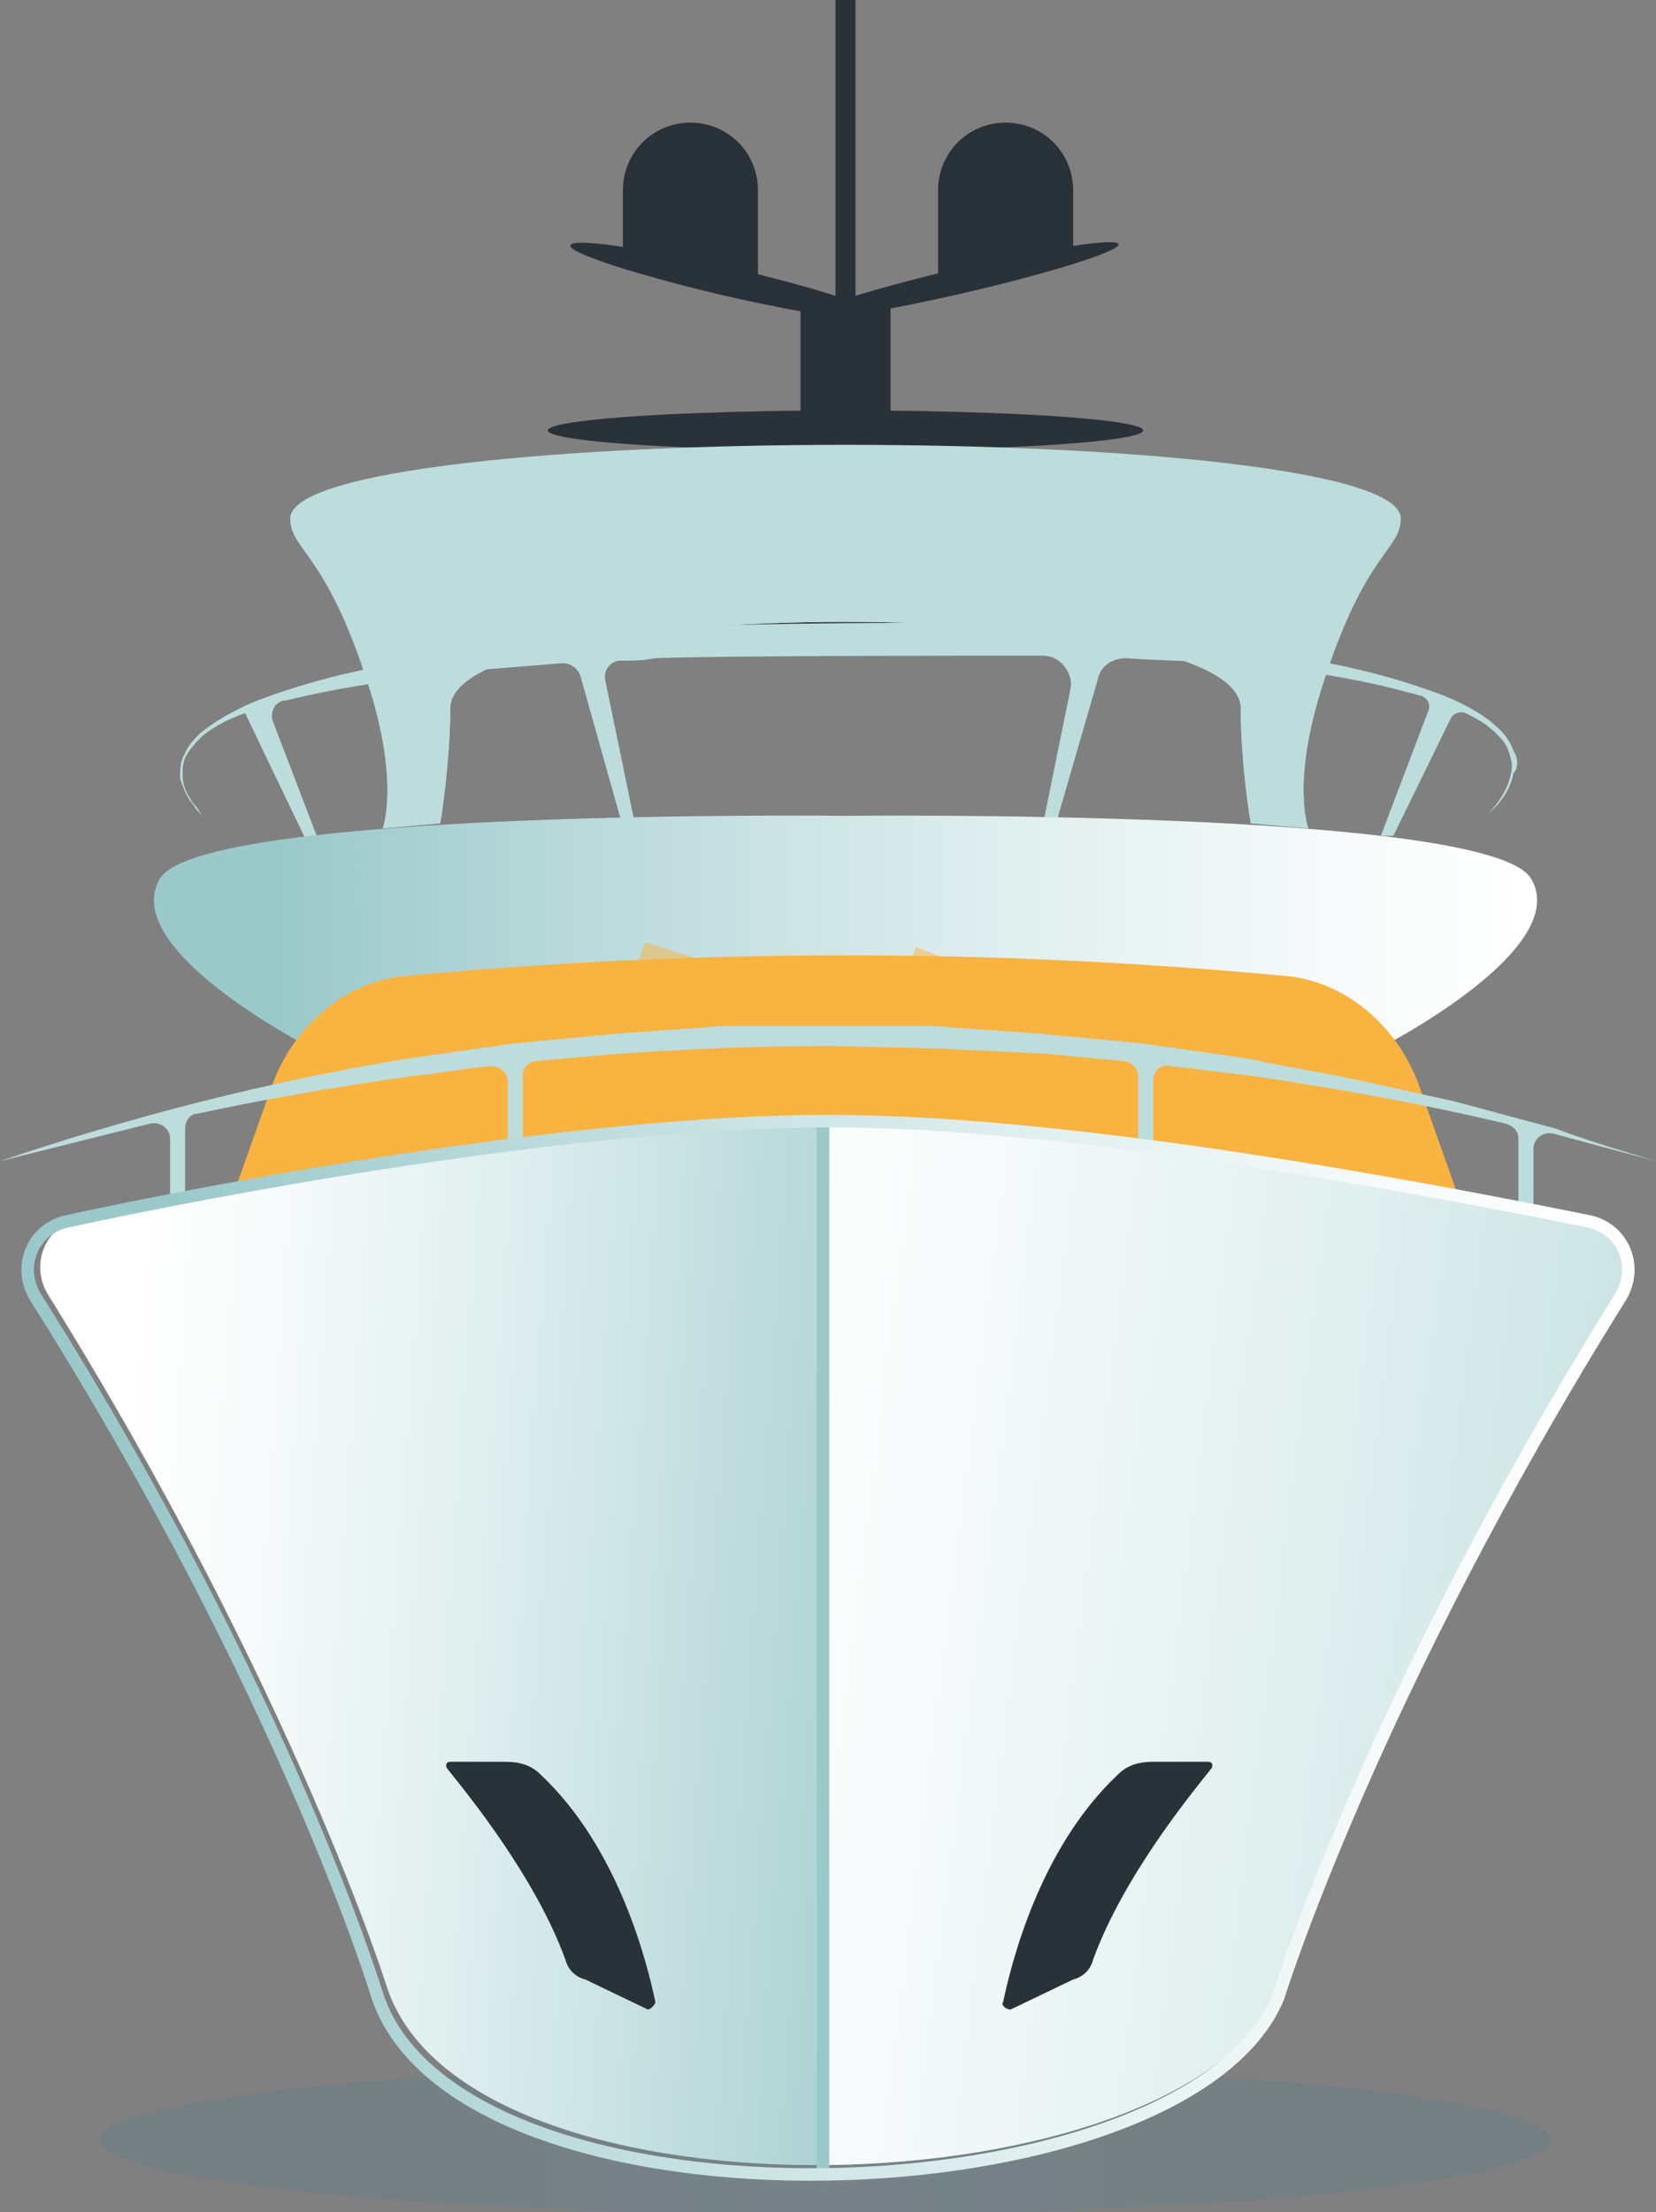 <?xml version="1.0" encoding="utf-8"?>
<!-- Generator: Adobe Illustrator 27.0.0, SVG Export Plug-In . SVG Version: 6.00 Build 0)  -->
<svg version="1.1" id="Layer_1" xmlns="http://www.w3.org/2000/svg" xmlns:xlink="http://www.w3.org/1999/xlink" x="0px" y="0px"
	 width="66.2px" height="88.4px" viewBox="0 0 66.2 88.4" style="enable-background:new 0 0 66.2 88.4;" xml:space="preserve">
<rect x="0" y="0" width="66.2" height="88.4" fill="#808080" stroke="none"/>
<style type="text/css">
	.st0{opacity:0.15;fill:url(#SVGID_1_);enable-background:new    ;}
	.st1{fill:#293238;}
	.st2{clip-path:url(#XMLID_00000065788964310910317690000012856313297660330116_);fill:#BDDCDC;}
	.st3{fill:#BDDCDC;}
	.st4{fill:url(#SVGID_00000168085274920903234520000003229157961853131931_);}
	.st5{opacity:0.5;clip-path:url(#XMLID_00000095305404554881945000000011524541412079761813_);fill:#F8B340;}
	
		.st6{clip-path:url(#XMLID_00000050623519527302677480000006865454259384992131_);fill:url(#SVGID_00000031191182787974670290000003406628005905769859_);}
	
		.st7{clip-path:url(#XMLID_00000147190176086281108170000000803538455353135289_);fill:none;stroke:url(#SVGID_00000025443231592824368610000001481576973696811192_);stroke-width:0.5;stroke-miterlimit:10;}
</style>
<radialGradient id="SVGID_1_" cx="29.163" cy="83.463" r="16.991" gradientTransform="matrix(1.206 0 0 -4.822 -2.208 487.895)" gradientUnits="userSpaceOnUse">
	<stop  offset="0" style="stop-color:#3B90AE"/>
	<stop  offset="1" style="stop-color:#2F7696"/>
</radialGradient>
<ellipse class="st0" cx="33" cy="85.5" rx="29" ry="3"/>
<g>
	<rect x="29.2" y="21.2" class="st1" width="9.1" height="4.7"/>
	<rect x="30.9" y="16.6" class="st1" width="5.8" height="4.7"/>
	<rect x="32" y="11.9" class="st1" width="3.6" height="4.7"/>
	<ellipse class="st1" cx="33.8" cy="17.2" rx="11.9" ry="0.8"/>
	<path class="st1" d="M35.3,12.7c-0.1,0.3-2.9-0.1-6.4-0.9c-3.4-0.8-6.2-1.7-6.1-2c0.1-0.3,2.9,0.1,6.4,0.9S35.4,12.4,35.3,12.7z"/>
	<ellipse transform="matrix(0.974 -0.226 0.226 0.974 -1.543 8.997)" class="st1" cx="38.5" cy="11.2" rx="6.4" ry="0.5"/>
	<ellipse class="st1" cx="33.9" cy="21.3" rx="11.9" ry="0.8"/>
	<path class="st1" d="M30.3,11.6l-5.4-1.4V7.6c0-1.5,1.2-2.7,2.7-2.7h0c1.5,0,2.7,1.2,2.7,2.7V11.6z"/>
	<path class="st1" d="M37.5,11.6l5.4-1.4V7.6c0-1.5-1.2-2.7-2.7-2.7h0c-1.5,0-2.7,1.2-2.7,2.7V11.6z"/>
	<rect x="33.4" class="st1" width="0.8" height="12.1"/>
</g>
<g>
	<defs>
		<path id="XMLID_00000000914803281755742340000011872760669154145688_" d="M56,20.7c-0.2-3.9-44.2-3.9-44.4,0
			C11.6,22,13,22,14.7,27.3c1.3,4,0.6,5.8,0.6,5.8l2.3-0.2c0,0,0.4-2.4,0.4-4.6c0-4.6,31.6-4.6,31.6,0c0,2.3,0.4,4.6,0.4,4.6
			l2.3,0.2c0,0-0.7-1.8,0.6-5.8C54.6,22,56,22,56,20.7z"/>
	</defs>
	<use xlink:href="#XMLID_00000000914803281755742340000011872760669154145688_"  style="overflow:visible;fill:#BDDCDC;"/>
	<clipPath id="XMLID_00000005234834225691031330000006686209842031408054_">
		<use xlink:href="#XMLID_00000000914803281755742340000011872760669154145688_"  style="overflow:visible;"/>
	</clipPath>
	<path style="clip-path:url(#XMLID_00000005234834225691031330000006686209842031408054_);fill:#BDDCDC;" d="M54.6,21.2
		c1.6-3.5-43.2-3.6-41.7,0c4.3,9.9,1.8,12.4,1.8,12.4l3.8-0.2c0,0,0.4-2.4,0.4-4.6c0-4.6,29.7-4.6,29.7,0c0,2.3,0.4,4.6,0.4,4.6
		l3.8,0.2C52.9,33.6,50.1,31.1,54.6,21.2z"/>
</g>
<path class="st3" d="M60.5,30c-0.1-0.3-0.3-0.6-0.5-0.8c-0.5-0.5-1-0.8-1.6-1.1c-0.6-0.3-1.2-0.5-1.8-0.7c-2.4-0.8-5-1.2-7.5-1.6
	c-2.5-0.4-5.1-0.6-7.6-0.8c-2.5-0.2-12.7-0.1-15.2,0.1c-2.5,0.2-5,0.5-7.5,0.9c-2.5,0.4-5,0.8-7.4,1.6c-0.6,0.2-1.2,0.4-1.8,0.7
	c-0.6,0.3-1.1,0.6-1.6,1c-0.2,0.2-0.5,0.5-0.6,0.8c-0.2,0.3-0.2,0.6-0.2,1c0.1,0.3,0.2,0.6,0.4,0.9c0.1,0.1,0.2,0.3,0.3,0.4
	c0.1,0.1,0.2,0.2,0.3,0.3c-0.1-0.1-0.2-0.2-0.3-0.4c-0.1-0.1-0.2-0.2-0.3-0.4c-0.2-0.3-0.3-0.6-0.3-0.9c0-0.3,0-0.6,0.2-0.9
	c0.2-0.3,0.4-0.5,0.6-0.7c0.5-0.4,1.1-0.7,1.7-0.9c0,0,0,0,0,0l2.4,5h0.5l-1.8-4.7c-0.1-0.4,0.1-0.7,0.4-0.8c0,0,0.1,0,0.1,0
	c2.4-0.6,4.9-0.9,7.4-1.2c1.2-0.1,2.5-0.2,3.7-0.3c0.3,0,0.6,0.2,0.7,0.5l1.8,6.4l0.5,0.1l-1.3-6.3c-0.1-0.4,0.2-0.8,0.6-0.8
	c0.5,0,0.9,0,1.4-0.1c2.5-0.1,12.6-0.1,15.1-0.1c0.1,0,0.3,0,0.4,0c0.7,0,1.2,0.7,1.1,1.3l-1.2,5.9l0.5-0.1l1.8-6.2
	c0.1-0.5,0.6-0.8,1.1-0.8c1.3,0.1,2.6,0.1,3.9,0.2c2.5,0.2,5,0.5,7.5,1.2c0.1,0,0.3,0.1,0.4,0.1c0.3,0.1,0.4,0.4,0.3,0.6l-1.9,5h0.5
	l2.3-4.7c0.1-0.2,0.4-0.3,0.6-0.2c0.4,0.2,0.8,0.4,1.2,0.8c0.2,0.2,0.4,0.4,0.5,0.7c0.1,0.3,0.2,0.6,0.1,0.9
	c-0.1,0.6-0.5,1.2-0.9,1.6c0.5-0.4,0.9-1,1-1.6C60.7,30.7,60.7,30.3,60.5,30z"/>
<linearGradient id="SVGID_00000169536547842143947790000008856322199036423347_" gradientUnits="userSpaceOnUse" x1="6.199" y1="37.173" x2="61.423" y2="37.173">
	<stop  offset="9.387890e-02" style="stop-color:#9BC9CA"/>
	<stop  offset="0.273" style="stop-color:#B5D7D8"/>
	<stop  offset="0.593" style="stop-color:#DDEDED"/>
	<stop  offset="0.846" style="stop-color:#F6FAFA"/>
	<stop  offset="1" style="stop-color:#FFFFFF"/>
</linearGradient>
<path style="fill:url(#SVGID_00000169536547842143947790000008856322199036423347_);" d="M61.2,35.1c-1.7-2.8-27.4-2.5-27.4-2.5
	S8.1,32.3,6.4,35.1c-1.7,2.8,5.9,6.7,5.9,6.7h21.5h21.5C55.3,41.8,62.9,37.9,61.2,35.1z"/>
<g>
	<defs>
		<path id="XMLID_00000040547022228220146910000017251696719716551066_" d="M16.2,39c11.7-1.1,23.5-1.1,35.2,0
			c2.3,0.2,4.4,1.9,5.3,4.3l1.7,4.8H9.2l1.7-4.8C11.8,40.9,13.9,39.2,16.2,39z"/>
	</defs>
	<use xlink:href="#XMLID_00000040547022228220146910000017251696719716551066_"  style="overflow:visible;fill:#F8B340;"/>
	<clipPath id="XMLID_00000080179617229423895810000011313369842584699323_">
		<use xlink:href="#XMLID_00000040547022228220146910000017251696719716551066_"  style="overflow:visible;"/>
	</clipPath>
	
		<rect x="24" y="31" transform="matrix(0.94 0.343 -0.343 0.94 16.415 -6.702)" style="opacity:0.5;clip-path:url(#XMLID_00000080179617229423895810000011313369842584699323_);fill:#F8B340;" width="6.4" height="24.2"/>
	
		<rect x="35.8" y="28.2" transform="matrix(0.94 0.343 -0.343 0.94 16.068 -10.324)" style="opacity:0.5;clip-path:url(#XMLID_00000080179617229423895810000011313369842584699323_);fill:#F8B340;" width="3" height="24.2"/>
</g>
<path class="st3" d="M66.2,46.4c-1.3-0.4-2.7-0.8-4-1.3l-4.1-1.1c-1.4-0.3-2.7-0.6-4.1-0.9c-1.4-0.3-2.8-0.5-4.1-0.8
	c-1.4-0.2-2.8-0.4-4.2-0.6l-4.2-0.4c-1.4-0.1-2.8-0.2-4.2-0.3L33.1,41L28.9,41c-1.4,0.1-2.8,0.2-4.2,0.3l-4.2,0.4
	c-1.4,0.2-2.8,0.4-4.2,0.6c-5.5,0.9-11,2.3-16.3,4.1c2-0.5,4-1,6-1.5c0.4-0.1,0.8,0.2,0.8,0.6v3.9h0.6v-4.3c0-0.3,0.2-0.6,0.5-0.6
	c2.8-0.6,5.7-1.1,8.6-1.5c1-0.1,2.1-0.3,3.1-0.4c0.4,0,0.7,0.3,0.7,0.6v4.1h0.6V43c0-0.3,0.2-0.6,0.6-0.6c3.9-0.4,7.8-0.6,11.8-0.6
	l4.2,0.1l4.2,0.2l3.2,0.3c0.3,0,0.6,0.3,0.6,0.6v4.4h0.6v-4.2c0-0.4,0.3-0.7,0.7-0.6l3.3,0.4c3.4,0.5,6.7,1.1,10.1,1.9
	c0.3,0.1,0.5,0.3,0.5,0.6v4.4h0.6v-4c0-0.4,0.4-0.7,0.8-0.6C63.2,45.6,64.7,46,66.2,46.4z"/>
<g>
	<defs>
		<path id="XMLID_00000066495163656071930070000003174910878325932981_" d="M33.3,44.8c-9.9,0-24.1,2.7-30.1,3.9
			c-1.4,0.3-2,1.8-1.3,3c9.9,15.9,13.6,27.8,13.6,27.8c3.4,9.8,31.9,8.9,35.6,0c0,0,3.6-11.9,13.6-27.8c0.7-1.2,0.1-2.7-1.3-3
			C57.4,47.6,43.3,44.8,33.3,44.8z"/>
	</defs>
	
		<linearGradient id="XMLID_00000070108110151712824120000003593668681809485746_" gradientUnits="userSpaceOnUse" x1="42.491" y1="66.39" x2="4.317" y2="63.635">
		<stop  offset="9.387890e-02" style="stop-color:#9BC9CA"/>
		<stop  offset="0.273" style="stop-color:#B5D7D8"/>
		<stop  offset="0.593" style="stop-color:#DDEDED"/>
		<stop  offset="0.846" style="stop-color:#F6FAFA"/>
		<stop  offset="1" style="stop-color:#FFFFFF"/>
	</linearGradient>
	
		<use xlink:href="#XMLID_00000066495163656071930070000003174910878325932981_"  style="overflow:visible;fill:url(#XMLID_00000070108110151712824120000003593668681809485746_);"/>
	<clipPath id="XMLID_00000170997386476998177450000014421552441392355245_">
		<use xlink:href="#XMLID_00000066495163656071930070000003174910878325932981_"  style="overflow:visible;"/>
	</clipPath>
	
		<linearGradient id="SVGID_00000175301836013732737940000006534306458455938177_" gradientUnits="userSpaceOnUse" x1="93.399" y1="70.078" x2="27.419" y2="61.798">
		<stop  offset="9.387890e-02" style="stop-color:#9BC9CA"/>
		<stop  offset="0.273" style="stop-color:#B5D7D8"/>
		<stop  offset="0.593" style="stop-color:#DDEDED"/>
		<stop  offset="0.846" style="stop-color:#F6FAFA"/>
		<stop  offset="1" style="stop-color:#FFFFFF"/>
	</linearGradient>
	
		<rect x="33.1" y="32.6" style="clip-path:url(#XMLID_00000170997386476998177450000014421552441392355245_);fill:url(#SVGID_00000175301836013732737940000006534306458455938177_);" width="59" height="67.3"/>
</g>
<path class="st1" d="M26.2,80c-0.3-1.4-1.4-6.1-4.6-9.1c-0.4-0.4-0.9-0.5-1.4-0.5H18c-0.2,0-0.2,0.2-0.1,0.3c0.8,1,3.5,4.3,4.7,7.6
	c0.1,0.4,0.4,0.7,0.8,0.8l2.5,1.2C26,80.3,26.2,80.1,26.2,80z"/>
<path class="st1" d="M40.1,80c0.3-1.4,1.4-6.1,4.6-9.1c0.4-0.4,0.9-0.5,1.4-0.5h2.2c0.2,0,0.2,0.2,0.1,0.3c-0.8,1-3.5,4.3-4.7,7.6
	c-0.1,0.4-0.4,0.7-0.8,0.8l-2.5,1.2C40.2,80.3,40,80.1,40.1,80z"/>
<g>
	<defs>
		<path id="XMLID_00000013908915570402473430000010314908987586759297_" d="M33.1,44.8c-10.1,0-24.4,2.7-30.4,4
			c-1.4,0.3-2,1.8-1.3,3c10.1,16,13.7,28,13.7,28c3.4,9.9,32.3,9,36,0c0,0,3.7-12,13.7-28c0.7-1.2,0.1-2.7-1.3-3
			C57.5,47.6,43.2,44.8,33.1,44.8z"/>
	</defs>
	<clipPath id="XMLID_00000152986940914329772200000003755118571799177089_">
		<use xlink:href="#XMLID_00000013908915570402473430000010314908987586759297_"  style="overflow:visible;"/>
	</clipPath>
	
		<linearGradient id="SVGID_00000154421049028196874370000011985555565195639484_" gradientUnits="userSpaceOnUse" x1="32.638" y1="66.352" x2="92.909" y2="66.352">
		<stop  offset="9.387890e-02" style="stop-color:#9BC9CA"/>
		<stop  offset="0.273" style="stop-color:#B5D7D8"/>
		<stop  offset="0.593" style="stop-color:#DDEDED"/>
		<stop  offset="0.846" style="stop-color:#F6FAFA"/>
		<stop  offset="1" style="stop-color:#FFFFFF"/>
	</linearGradient>
	
		<rect x="32.9" y="32.5" style="clip-path:url(#XMLID_00000152986940914329772200000003755118571799177089_);fill:none;stroke:url(#SVGID_00000154421049028196874370000011985555565195639484_);stroke-width:0.5;stroke-miterlimit:10;" width="59.8" height="67.7"/>
	
		<linearGradient id="XMLID_00000027590240231329166750000001064582670487427753_" gradientUnits="userSpaceOnUse" x1="0.824" y1="65.873" x2="65.417" y2="65.873">
		<stop  offset="9.387890e-02" style="stop-color:#9BC9CA"/>
		<stop  offset="0.273" style="stop-color:#B5D7D8"/>
		<stop  offset="0.593" style="stop-color:#DDEDED"/>
		<stop  offset="0.846" style="stop-color:#F6FAFA"/>
		<stop  offset="1" style="stop-color:#FFFFFF"/>
	</linearGradient>
	
		<use xlink:href="#XMLID_00000013908915570402473430000010314908987586759297_"  style="overflow:visible;fill:none;stroke:url(#XMLID_00000027590240231329166750000001064582670487427753_);stroke-width:0.5;stroke-miterlimit:10;"/>
</g>
</svg>
